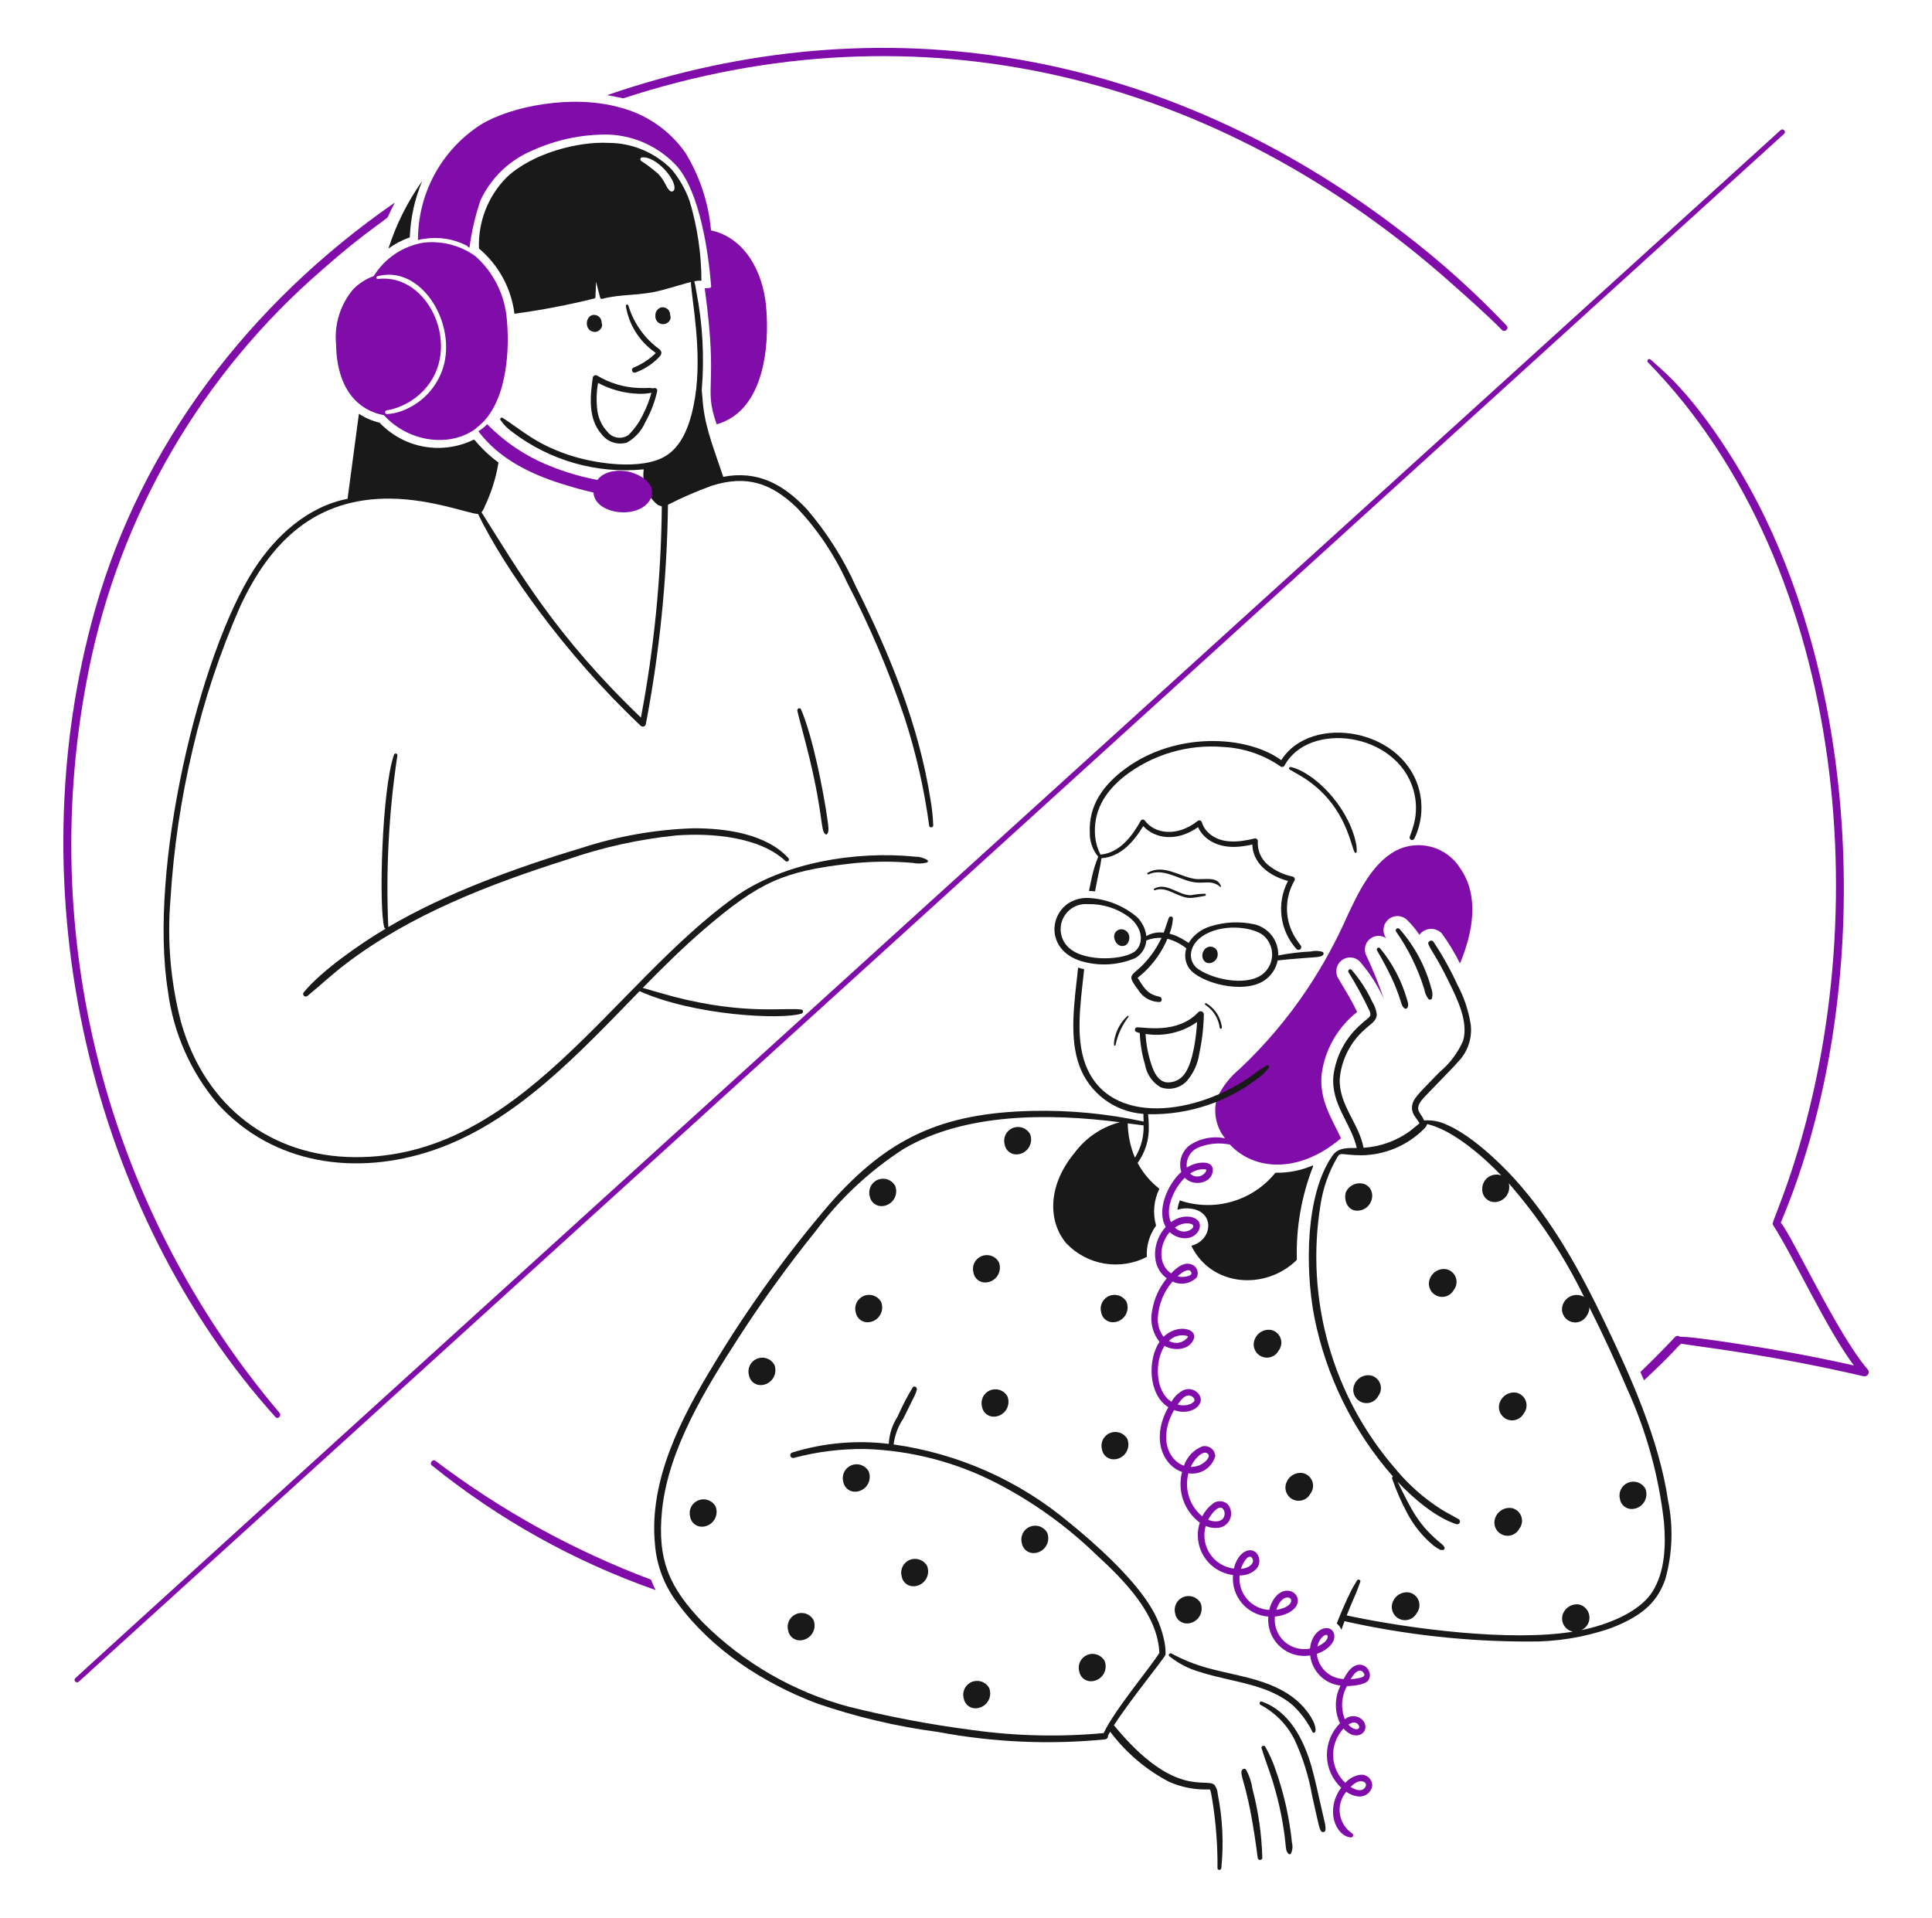 <?xml version="1.0" encoding="utf-8"?>
<svg xmlns="http://www.w3.org/2000/svg" width="137" height="136" viewBox="0 0 137 136" fill="none">
<path d="M89.458 123.978C89.558 124.25 89.507 124.19 89.941 125.401C90.454 126.838 90.823 128.322 91.044 129.831C91.226 131.073 91.125 131.191 91.366 131.463C91.378 131.475 91.393 131.484 91.409 131.489C91.425 131.495 91.442 131.496 91.459 131.494C91.476 131.492 91.492 131.486 91.506 131.477C91.52 131.467 91.532 131.455 91.541 131.441C91.655 131.207 91.682 130.941 91.616 130.689C91.436 128.906 91.041 127.151 90.439 125.462C90.251 124.908 90.01 124.373 89.719 123.865C89.648 123.725 89.402 123.824 89.458 123.978Z" fill="#191919"/>
<path d="M89.512 131.748C89.468 130.092 89.232 128.447 88.811 126.844C88.743 126.371 88.59 125.914 88.36 125.494C88.244 125.349 88.044 125.484 88.03 125.63C87.982 126.137 88.544 126.77 89.186 131.75C89.19 131.791 89.209 131.828 89.239 131.856C89.269 131.883 89.309 131.898 89.35 131.898C89.391 131.898 89.43 131.882 89.46 131.854C89.49 131.827 89.509 131.789 89.512 131.748Z" fill="#191919"/>
<path d="M42.135 23.537C42.489 23.57 42.801 23.183 42.663 22.904C42.667 22.832 42.657 22.759 42.633 22.691C42.608 22.622 42.571 22.559 42.522 22.506C42.473 22.452 42.414 22.409 42.348 22.378C42.282 22.348 42.21 22.331 42.138 22.328C41.486 22.317 41.394 23.47 42.135 23.537Z" fill="#191919"/>
<path d="M47.523 22.362C47.528 22.277 47.514 22.193 47.481 22.115C47.448 22.037 47.397 21.968 47.332 21.914C47.267 21.86 47.19 21.822 47.107 21.803C47.025 21.784 46.939 21.785 46.857 21.806C46.735 21.851 46.631 21.936 46.561 22.047C46.492 22.157 46.461 22.288 46.473 22.418C46.467 22.549 46.509 22.678 46.591 22.781C46.672 22.884 46.788 22.954 46.917 22.979C47.046 23.003 47.18 22.981 47.294 22.915C47.408 22.85 47.494 22.746 47.538 22.622C47.565 22.536 47.559 22.444 47.523 22.362Z" fill="#191919"/>
<path d="M46.728 24.742C45.684 23.975 44.92 22.887 44.552 21.644C44.512 21.557 44.376 21.603 44.377 21.691C44.483 22.348 44.718 22.976 45.071 23.54C45.423 24.104 45.884 24.592 46.428 24.974C46.444 24.986 46.475 25.017 46.502 25.038C46.042 25.485 45.499 25.839 44.904 26.079C44.865 26.103 44.837 26.139 44.823 26.182C44.809 26.225 44.811 26.271 44.828 26.313C44.846 26.355 44.878 26.389 44.918 26.409C44.958 26.429 45.004 26.434 45.048 26.423C45.69 26.193 46.269 25.816 46.74 25.323C46.947 25.109 46.964 24.916 46.728 24.742Z" fill="#191919"/>
<path d="M46.332 27.536C46.32 27.536 46.088 27.509 46.037 27.507C45.901 27.507 45.866 27.532 45.282 27.512C44.245 27.473 43.235 27.171 42.347 26.635C42.319 26.619 42.288 26.609 42.256 26.607C42.223 26.605 42.191 26.61 42.161 26.622C42.131 26.634 42.105 26.653 42.083 26.677C42.062 26.701 42.046 26.73 42.037 26.761C41.849 28.121 41.681 29.689 42.669 30.804C42.874 31.071 43.154 31.269 43.474 31.373C43.794 31.476 44.137 31.48 44.459 31.383C45.04 31.058 45.497 30.55 45.759 29.938C46.148 29.249 46.432 28.506 46.604 27.734C46.611 27.699 46.607 27.663 46.594 27.63C46.581 27.598 46.559 27.569 46.531 27.548C46.502 27.527 46.468 27.515 46.433 27.513C46.398 27.511 46.363 27.519 46.332 27.536ZM45.579 29.429C45.324 29.959 44.979 30.441 44.559 30.852C44.33 31.009 44.05 31.073 43.775 31.031C43.5 30.989 43.252 30.844 43.081 30.625C42.698 30.223 42.449 29.713 42.367 29.165C42.276 28.496 42.29 27.818 42.408 27.154C43.289 27.626 44.266 27.889 45.264 27.924C45.576 27.938 45.888 27.914 46.193 27.852C46.047 28.398 45.841 28.928 45.578 29.429H45.579Z" fill="#191919"/>
<path d="M27.247 65.756C27.253 65.78 27.265 65.802 27.283 65.819C27.3 65.836 27.322 65.849 27.345 65.855C25.568 66.913 22.866 68.779 21.547 70.356C21.513 70.391 21.495 70.438 21.495 70.487C21.496 70.535 21.515 70.582 21.549 70.616C21.584 70.65 21.63 70.67 21.679 70.67C21.727 70.671 21.774 70.652 21.809 70.619C22.706 69.887 23.547 69.094 24.468 68.39C29.067 64.872 34.686 62.707 40.226 60.953C42.73 60.084 45.327 59.511 47.964 59.244C50.476 59.059 53.876 59.342 55.702 61.063C55.73 61.087 55.766 61.1 55.804 61.098C55.841 61.097 55.876 61.081 55.902 61.055C55.929 61.029 55.944 60.993 55.946 60.956C55.947 60.919 55.934 60.883 55.91 60.855C54.346 59.136 51.477 58.725 49.151 58.738C46.454 58.827 43.783 59.299 41.219 60.14C36.7 61.488 31.613 63.336 27.534 65.74C27.355 61.68 27.57 57.611 28.176 53.592C28.185 53.561 28.181 53.527 28.165 53.498C28.149 53.469 28.123 53.448 28.091 53.439C28.06 53.43 28.026 53.434 27.997 53.45C27.968 53.466 27.947 53.493 27.938 53.524C27.068 56.011 26.855 64.368 27.247 65.756Z" fill="#191919"/>
<path d="M57.416 53.821C58.38 57.849 58.18 58.879 58.519 59.151C58.529 59.161 58.541 59.168 58.555 59.172C58.568 59.176 58.582 59.178 58.596 59.176C58.61 59.174 58.623 59.169 58.635 59.162C58.646 59.154 58.656 59.145 58.664 59.133C58.8 58.95 58.737 58.564 58.694 58.252C58.403 56.129 57.626 52.2 56.797 50.296C56.729 50.143 56.508 50.257 56.54 50.404C56.633 50.856 57.065 52.369 57.416 53.821Z" fill="#191919"/>
<path d="M86.582 62.849C86.317 62.074 85.358 62.434 84.678 62.319C83.606 62.137 82.466 61.251 81.375 61.897C81.365 61.908 81.358 61.922 81.357 61.937C81.355 61.951 81.359 61.966 81.366 61.979C81.374 61.992 81.386 62.002 81.4 62.007C81.413 62.013 81.429 62.013 81.443 62.009C82.395 61.54 83.508 62.291 84.432 62.517C85.18 62.699 85.616 62.477 86.085 62.641C86.247 62.685 86.395 62.77 86.515 62.889C86.521 62.894 86.529 62.897 86.538 62.898C86.546 62.899 86.555 62.897 86.562 62.892C86.569 62.888 86.575 62.882 86.579 62.874C86.582 62.866 86.583 62.857 86.582 62.849Z" fill="#191919"/>
<path d="M85.452 63.376C85.119 63.382 84.788 63.417 84.462 63.481C83.562 63.509 82.73 62.529 81.846 63.016C81.784 63.05 81.826 63.152 81.894 63.13C82.785 62.799 83.541 63.729 84.5 63.675C84.676 63.664 85.379 63.545 85.452 63.528C85.526 63.511 85.529 63.39 85.452 63.376Z" fill="#191919"/>
<path d="M84.976 71.776C83.501 73.352 81.125 72.832 80.639 72.851C80.599 72.853 80.561 72.869 80.531 72.896C80.501 72.923 80.482 72.96 80.477 73C80.471 73.04 80.48 73.08 80.502 73.114C80.523 73.148 80.556 73.174 80.595 73.186C80.669 73.214 80.745 73.236 80.823 73.254C80.852 74.017 80.978 74.773 81.196 75.505C81.253 75.834 81.381 76.147 81.571 76.423C81.76 76.698 82.007 76.929 82.294 77.1C82.611 77.218 82.956 77.239 83.285 77.162C83.614 77.086 83.914 76.914 84.147 76.669C84.625 76.125 84.935 75.453 85.038 74.736C85.237 73.816 85.347 72.879 85.366 71.937C85.365 71.893 85.351 71.849 85.325 71.812C85.3 71.776 85.265 71.747 85.223 71.73C85.182 71.713 85.137 71.708 85.093 71.716C85.049 71.725 85.008 71.745 84.976 71.776ZM84.044 76.089C83.901 76.317 83.695 76.501 83.452 76.618C83.209 76.735 82.937 76.78 82.669 76.749C82.11 76.629 81.839 76.051 81.67 75.56C81.421 74.838 81.274 74.085 81.233 73.322C82.515 73.524 83.826 73.22 84.888 72.474C84.831 73.463 84.611 75.269 84.044 76.092V76.089Z" fill="#191919"/>
<path d="M86.256 67.337C86.208 67.274 86.146 67.223 86.075 67.188C86.004 67.152 85.926 67.132 85.847 67.13C85.767 67.128 85.689 67.144 85.616 67.176C85.544 67.208 85.479 67.256 85.427 67.316C85.008 67.816 85.422 68.552 86.035 68.218C86.108 68.176 86.172 68.119 86.223 68.052C86.274 67.984 86.311 67.907 86.332 67.825C86.353 67.742 86.357 67.657 86.344 67.573C86.331 67.489 86.301 67.409 86.256 67.337Z" fill="#191919"/>
<path d="M80.064 66.332C80.037 66.231 79.985 66.139 79.911 66.066C79.837 65.992 79.745 65.94 79.645 65.914C79.558 65.891 79.466 65.892 79.379 65.916C79.293 65.94 79.214 65.987 79.151 66.051C79.088 66.115 79.043 66.195 79.02 66.282C78.998 66.369 78.999 66.46 79.022 66.547C79.133 67.083 79.63 67.218 79.906 66.964C79.981 66.879 80.034 66.777 80.062 66.667C80.089 66.557 80.09 66.442 80.064 66.332Z" fill="#191919"/>
<path d="M85.527 71.139C85.513 71.135 85.498 71.136 85.484 71.141C85.471 71.147 85.459 71.156 85.451 71.169C85.444 71.182 85.44 71.196 85.442 71.211C85.443 71.226 85.449 71.24 85.459 71.25C85.719 71.418 85.942 71.637 86.115 71.893C86.289 72.149 86.409 72.438 86.468 72.741C86.473 72.787 86.481 72.832 86.491 72.877C86.527 72.995 86.627 72.976 86.644 72.877C86.647 72.82 86.641 72.763 86.625 72.708C86.565 72.383 86.436 72.074 86.247 71.804C86.058 71.533 85.812 71.306 85.527 71.139Z" fill="#191919"/>
<path d="M79.945 72.049C79.511 72.447 79.206 72.966 79.067 73.538C79.037 73.63 79.018 73.725 79.007 73.822C78.991 73.918 78.989 74.017 79.001 74.115C79.004 74.125 79.01 74.134 79.018 74.141C79.026 74.148 79.036 74.152 79.047 74.154C79.057 74.155 79.068 74.154 79.078 74.149C79.088 74.144 79.096 74.137 79.101 74.128C79.248 73.393 79.564 72.703 80.023 72.11C80.055 72.057 79.986 72.017 79.945 72.049Z" fill="#191919"/>
<path d="M93.786 67.5C93.513 67.418 93.224 67.409 92.946 67.474C92.172 67.512 91.401 67.606 90.64 67.755C90.656 67.25 90.496 66.755 90.19 66.353C89.884 65.951 89.448 65.667 88.957 65.548C87.914 65.322 86.829 65.373 85.812 65.698C85.178 65.892 84.636 66.307 84.285 66.868C84.207 66.811 84.121 66.761 84.048 66.715C83.706 66.487 83.329 66.316 82.931 66.209C83.067 65.867 83.149 65.506 83.174 65.139C83.181 64.96 82.934 64.949 82.878 65.099C82.75 65.444 82.65 65.796 82.522 66.139C82.095 66.081 81.661 66.166 81.288 66.382C81.228 65.862 80.987 65.379 80.608 65.017C79.667 64.23 78.5 63.763 77.276 63.683C76.721 63.639 76.166 63.782 75.703 64.091C74.302 65.124 74.382 67.44 76.641 68.15C77.914 68.535 79.282 68.462 80.507 67.941C80.729 67.812 80.915 67.632 81.051 67.414C81.187 67.197 81.268 66.95 81.286 66.694C81.629 66.555 81.996 66.492 82.365 66.507C82.158 66.949 81.905 67.369 81.611 67.758C80.375 69.395 79.719 68.868 80.699 70.179C80.857 70.447 81.082 70.67 81.353 70.824C81.624 70.978 81.931 71.059 82.242 71.057C82.431 71.028 82.42 70.726 82.242 70.688C81.494 70.529 81.236 70.252 80.769 69.495C80.731 69.447 80.697 69.395 80.669 69.34C80.737 69.272 80.805 69.244 81.114 68.962C81.833 68.292 82.403 67.477 82.784 66.571C83.272 66.705 83.728 66.936 84.124 67.251C84.047 67.485 84.025 67.734 84.058 67.978C84.091 68.222 84.18 68.455 84.316 68.659C85.069 69.7 88.124 70.522 89.626 69.549C89.877 69.386 90.092 69.174 90.259 68.927C90.427 68.679 90.543 68.401 90.602 68.108C90.835 68.091 91.068 68.058 91.303 68.037C93.255 67.857 93.565 67.913 93.785 67.753C93.807 67.74 93.824 67.721 93.837 67.699C93.849 67.677 93.855 67.652 93.855 67.627C93.855 67.602 93.849 67.577 93.837 67.555C93.825 67.532 93.807 67.514 93.786 67.5ZM80.541 67.412C79.846 68.073 76.953 68.27 75.8 67.215C75.523 66.966 75.331 66.635 75.252 66.271C75.172 65.906 75.21 65.526 75.358 65.184C75.506 64.841 75.758 64.554 76.078 64.363C76.398 64.171 76.771 64.085 77.142 64.117C78.166 64.089 79.171 64.397 80.004 64.993C81.056 65.772 81.106 66.874 80.541 67.412ZM89.644 68.987C88.602 69.977 86.127 69.517 84.972 68.725C84.171 68.175 84.246 66.925 85.493 66.247C86.951 65.455 88.997 65.787 89.63 66.373C89.811 66.538 89.956 66.74 90.056 66.964C90.155 67.189 90.207 67.431 90.209 67.677C90.21 67.922 90.161 68.166 90.064 68.391C89.966 68.617 89.823 68.82 89.644 68.987Z" fill="#191919"/>
<path d="M100.699 56.29C99.753 51.641 92.965 50.545 90.856 53.906C88.408 52.13 83.376 51.866 79.787 54.518C78.236 55.666 77.197 57.102 77.279 59.022C77.26 59.652 77.472 60.268 77.875 60.753C77.694 61.193 77.55 61.648 77.446 62.113C77.365 62.468 77.292 62.825 77.222 63.184C77.365 63.185 77.508 63.195 77.65 63.212C77.756 62.641 77.871 62.073 77.996 61.506C78.057 61.234 78.112 60.789 78.107 60.858C79.461 60.774 80.403 59.68 81.065 58.582C81.893 59.48 83.441 59.727 84.955 58.657C85.327 59.493 86.32 60.164 87.824 60.044C88.154 60.015 88.481 59.963 88.804 59.888C88.821 60.872 89.526 61.962 91.331 62.478C90.926 63.248 90.768 64.124 90.876 64.987C90.985 65.85 91.355 66.659 91.938 67.306C91.972 67.339 92.017 67.359 92.065 67.362C92.112 67.365 92.159 67.35 92.197 67.321C92.235 67.292 92.261 67.25 92.27 67.203C92.28 67.156 92.272 67.107 92.248 67.066C92.045 66.809 91.865 66.536 91.708 66.25C91.4 65.661 91.246 65.004 91.261 64.339C91.276 63.675 91.458 63.025 91.791 62.451C91.806 62.425 91.815 62.396 91.817 62.366C91.818 62.337 91.814 62.307 91.802 62.28C91.791 62.252 91.774 62.227 91.752 62.208C91.73 62.188 91.704 62.173 91.675 62.165C91.019 62.033 90.405 61.741 89.89 61.314C89.652 61.109 89.464 60.852 89.344 60.562C89.223 60.272 89.172 59.958 89.195 59.644C89.195 59.615 89.188 59.586 89.175 59.56C89.162 59.534 89.143 59.511 89.12 59.493C89.096 59.476 89.07 59.464 89.041 59.458C89.012 59.452 88.983 59.453 88.954 59.461C87.857 59.733 86.519 59.888 85.643 59.008C85.446 58.815 85.302 58.575 85.225 58.31C85.215 58.279 85.198 58.252 85.175 58.229C85.152 58.207 85.123 58.191 85.092 58.183C85.061 58.175 85.028 58.175 84.997 58.182C84.966 58.191 84.937 58.206 84.914 58.228C83.442 59.384 81.868 59.117 81.188 58.199C81.173 58.174 81.151 58.153 81.125 58.139C81.099 58.124 81.07 58.117 81.041 58.117C81.011 58.117 80.982 58.124 80.956 58.139C80.93 58.153 80.909 58.174 80.893 58.199C80.281 59.299 79.39 60.485 78.037 60.603C77.832 60.211 77.704 59.784 77.66 59.344C77.493 57.548 78.321 56.186 79.724 55.053C81.725 53.504 84.234 52.761 86.756 52.972C88.196 53.047 89.587 53.517 90.776 54.332C90.798 54.353 90.824 54.368 90.852 54.377C90.88 54.387 90.91 54.39 90.94 54.386C90.97 54.382 90.998 54.371 91.023 54.355C91.048 54.339 91.069 54.317 91.085 54.292C92.779 51.131 99.024 51.887 100.227 56.012C100.457 56.806 100.469 57.647 100.26 58.447C100.182 58.736 100.088 59.021 99.978 59.3C99.955 59.342 99.949 59.39 99.961 59.436C99.973 59.482 100.002 59.521 100.042 59.546C100.083 59.57 100.132 59.577 100.178 59.565C100.224 59.553 100.263 59.523 100.288 59.482C100.772 58.491 100.915 57.368 100.696 56.286L100.699 56.29Z" fill="#191919"/>
<path d="M96.12 59.64C95.497 57.039 93.131 54.758 91.531 54.392C91.508 54.386 91.484 54.389 91.463 54.4C91.442 54.411 91.425 54.428 91.416 54.45C91.406 54.472 91.405 54.496 91.412 54.519C91.419 54.541 91.434 54.561 91.454 54.573C91.876 54.829 92.318 55.049 92.722 55.334C95.488 57.284 95.766 59.971 96.067 60.449C96.075 60.461 96.086 60.471 96.099 60.477C96.112 60.483 96.126 60.485 96.141 60.484C96.155 60.482 96.168 60.476 96.179 60.467C96.191 60.458 96.199 60.445 96.203 60.432C96.218 60.165 96.189 59.898 96.12 59.64Z" fill="#191919"/>
<path d="M82.916 117.447C83.546 117.955 84.272 118.332 85.05 118.555C87.334 119.303 89.921 119.386 91.721 120.971C92.28 121.511 92.74 122.144 93.081 122.841C93.153 122.93 93.272 122.847 93.282 122.759C93.35 122.169 92.693 121.313 92.276 120.891C90.516 119.105 87.876 118.91 85.603 118.276C84.721 118.033 83.871 117.691 83.067 117.256C82.947 117.201 82.813 117.346 82.916 117.447Z" fill="#191919"/>
<path d="M89.376 120.895C90.422 121.444 91.27 122.308 91.797 123.366C92.385 124.631 92.804 125.967 93.044 127.342C93.54 129.546 93.544 129.633 93.673 129.841C93.692 129.873 93.722 129.897 93.757 129.911C93.791 129.924 93.829 129.926 93.865 129.917C93.901 129.907 93.933 129.886 93.956 129.857C93.979 129.827 93.992 129.791 93.993 129.754C94 129.556 93.976 129.357 93.92 129.167C93.355 126.694 93.236 126.107 93.008 125.302C92.447 123.33 91.41 121.34 89.472 120.665C89.443 120.659 89.413 120.662 89.386 120.676C89.36 120.69 89.339 120.712 89.327 120.74C89.316 120.767 89.314 120.798 89.323 120.826C89.332 120.855 89.351 120.879 89.376 120.895Z" fill="#191919"/>
<path d="M126.261 9.23C126.186 9.301 6.126 118.219 5.339 119.01C5.18 119.171 5.419 119.405 5.585 119.256C6.92 118.064 126.381 9.616 126.518 9.485C126.689 9.325 126.432 9.068 126.261 9.23Z" fill="#800DA9"/>
<path d="M90.124 94.309C89.883 94.273 89.636 94.321 89.426 94.445C89.215 94.569 89.054 94.761 88.968 94.989C88.879 95.212 88.879 95.461 88.967 95.684C89.056 95.907 89.227 96.088 89.444 96.189C89.662 96.29 89.91 96.304 90.138 96.227C90.366 96.151 90.555 95.99 90.668 95.778C90.764 95.654 90.827 95.508 90.851 95.353C90.875 95.198 90.859 95.039 90.804 94.892C90.75 94.745 90.659 94.615 90.54 94.513C90.421 94.411 90.278 94.341 90.124 94.309Z" fill="#191919"/>
<path d="M97.186 97.534C96.944 97.497 96.698 97.545 96.487 97.669C96.277 97.793 96.115 97.985 96.03 98.214C95.94 98.437 95.94 98.685 96.029 98.909C96.117 99.132 96.288 99.312 96.506 99.414C96.724 99.515 96.972 99.528 97.2 99.452C97.427 99.376 97.617 99.215 97.73 99.002C97.826 98.879 97.889 98.732 97.913 98.577C97.937 98.422 97.921 98.264 97.866 98.117C97.812 97.97 97.721 97.839 97.602 97.737C97.483 97.635 97.339 97.565 97.186 97.534Z" fill="#191919"/>
<path d="M92.374 104.459C92.133 104.423 91.886 104.47 91.676 104.594C91.465 104.718 91.304 104.91 91.218 105.139C91.129 105.362 91.129 105.61 91.217 105.834C91.306 106.057 91.477 106.238 91.694 106.339C91.912 106.44 92.16 106.454 92.388 106.377C92.616 106.301 92.805 106.14 92.918 105.928C93.014 105.804 93.078 105.657 93.101 105.502C93.125 105.347 93.109 105.189 93.055 105.042C93 104.895 92.909 104.764 92.79 104.662C92.671 104.56 92.528 104.49 92.374 104.459Z" fill="#191919"/>
<path d="M96.345 85.851C97.388 85.747 97.675 84.315 96.737 83.962C96.489 83.884 96.221 83.899 95.983 84.003C95.745 84.108 95.553 84.295 95.442 84.529C95.26 85.089 95.553 85.93 96.345 85.851Z" fill="#191919"/>
<path d="M102.548 90.001C102.307 89.965 102.06 90.012 101.85 90.136C101.639 90.26 101.478 90.452 101.392 90.681C101.303 90.904 101.303 91.153 101.391 91.376C101.48 91.599 101.651 91.78 101.869 91.881C102.086 91.982 102.335 91.996 102.562 91.92C102.79 91.843 102.98 91.682 103.092 91.47C103.189 91.346 103.252 91.2 103.276 91.045C103.3 90.89 103.284 90.731 103.229 90.584C103.175 90.437 103.084 90.306 102.964 90.204C102.845 90.103 102.702 90.032 102.548 90.001Z" fill="#191919"/>
<path d="M107.192 106.941C106.95 106.905 106.704 106.953 106.494 107.077C106.283 107.201 106.122 107.393 106.036 107.621C105.947 107.844 105.946 108.093 106.035 108.316C106.124 108.54 106.294 108.72 106.512 108.821C106.73 108.922 106.978 108.936 107.206 108.86C107.434 108.783 107.623 108.622 107.736 108.41C107.832 108.286 107.895 108.14 107.919 107.985C107.943 107.83 107.927 107.672 107.872 107.525C107.818 107.378 107.727 107.247 107.608 107.145C107.489 107.043 107.346 106.973 107.192 106.941Z" fill="#191919"/>
<path d="M99.916 112.926C99.675 112.89 99.428 112.938 99.218 113.062C99.007 113.186 98.846 113.378 98.76 113.606C98.671 113.829 98.671 114.078 98.759 114.301C98.848 114.524 99.019 114.705 99.236 114.806C99.454 114.907 99.702 114.921 99.93 114.844C100.158 114.768 100.347 114.607 100.46 114.395C100.556 114.271 100.619 114.125 100.643 113.97C100.667 113.815 100.651 113.657 100.596 113.509C100.542 113.362 100.451 113.232 100.332 113.13C100.213 113.028 100.07 112.958 99.916 112.926Z" fill="#191919"/>
<path d="M107.512 98.757C107.271 98.721 107.024 98.769 106.814 98.893C106.604 99.016 106.442 99.209 106.356 99.437C106.267 99.66 106.267 99.909 106.355 100.132C106.444 100.355 106.615 100.536 106.832 100.637C107.05 100.738 107.299 100.752 107.526 100.675C107.754 100.599 107.944 100.438 108.056 100.226C108.152 100.102 108.215 99.956 108.239 99.801C108.263 99.646 108.247 99.487 108.192 99.34C108.138 99.193 108.047 99.062 107.928 98.96C107.809 98.859 107.666 98.788 107.512 98.757Z" fill="#191919"/>
<path d="M116.674 105.565C116.556 105.358 116.366 105.201 116.141 105.124C115.916 105.046 115.67 105.053 115.45 105.143C115.229 105.233 115.049 105.4 114.942 105.613C114.836 105.826 114.811 106.071 114.871 106.301C114.904 106.515 115.019 106.708 115.191 106.839C115.363 106.97 115.579 107.03 115.794 107.005C115.957 106.99 116.114 106.937 116.253 106.85C116.392 106.763 116.509 106.645 116.594 106.505C116.679 106.366 116.731 106.208 116.745 106.045C116.759 105.882 116.734 105.717 116.674 105.565Z" fill="#191919"/>
<path d="M73.042 80.418C72.924 80.208 72.734 80.05 72.507 79.971C72.28 79.893 72.032 79.901 71.81 79.993C71.588 80.085 71.408 80.255 71.303 80.471C71.199 80.687 71.177 80.934 71.242 81.165C71.277 81.377 71.393 81.567 71.564 81.696C71.735 81.825 71.949 81.884 72.162 81.86C72.326 81.844 72.483 81.791 72.622 81.704C72.761 81.617 72.878 81.499 72.963 81.359C73.048 81.219 73.1 81.061 73.114 80.897C73.127 80.734 73.103 80.57 73.042 80.418Z" fill="#191919"/>
<path d="M63.475 84.085C63.356 83.877 63.166 83.719 62.939 83.641C62.712 83.563 62.465 83.571 62.244 83.663C62.022 83.755 61.842 83.925 61.738 84.141C61.633 84.356 61.61 84.603 61.675 84.833C61.71 85.045 61.826 85.234 61.997 85.363C62.168 85.492 62.382 85.551 62.595 85.527C62.758 85.512 62.915 85.458 63.054 85.371C63.193 85.284 63.31 85.166 63.396 85.026C63.481 84.887 63.533 84.729 63.546 84.565C63.56 84.402 63.535 84.238 63.475 84.085Z" fill="#191919"/>
<path d="M62.483 92.323C62.365 92.114 62.174 91.955 61.947 91.877C61.72 91.799 61.472 91.806 61.251 91.898C61.029 91.99 60.849 92.161 60.744 92.377C60.639 92.593 60.617 92.84 60.682 93.071C60.718 93.282 60.834 93.472 61.005 93.601C61.176 93.73 61.39 93.788 61.603 93.764C61.766 93.749 61.923 93.695 62.062 93.608C62.201 93.521 62.318 93.403 62.403 93.263C62.488 93.124 62.54 92.966 62.554 92.803C62.568 92.639 62.543 92.475 62.483 92.323Z" fill="#191919"/>
<path d="M54.91 96.777C54.792 96.568 54.601 96.409 54.374 96.331C54.147 96.252 53.899 96.26 53.678 96.352C53.456 96.444 53.275 96.615 53.171 96.831C53.066 97.047 53.044 97.294 53.109 97.525C53.145 97.736 53.26 97.926 53.431 98.055C53.602 98.184 53.816 98.243 54.03 98.219C54.193 98.204 54.35 98.15 54.489 98.063C54.628 97.976 54.745 97.858 54.83 97.718C54.916 97.578 54.967 97.42 54.981 97.257C54.995 97.093 54.97 96.929 54.91 96.777Z" fill="#191919"/>
<path d="M50.74 106.82C50.621 106.611 50.431 106.453 50.204 106.376C49.978 106.298 49.73 106.306 49.509 106.398C49.288 106.49 49.108 106.659 49.003 106.875C48.898 107.091 48.876 107.337 48.94 107.568C48.976 107.779 49.091 107.969 49.262 108.098C49.434 108.227 49.648 108.285 49.861 108.261C50.024 108.246 50.181 108.192 50.32 108.105C50.459 108.018 50.575 107.9 50.661 107.761C50.746 107.621 50.797 107.463 50.811 107.3C50.825 107.136 50.8 106.972 50.74 106.82Z" fill="#191919"/>
<path d="M57.688 114.879C57.57 114.671 57.379 114.513 57.153 114.435C56.926 114.357 56.678 114.365 56.457 114.457C56.236 114.549 56.056 114.719 55.951 114.934C55.846 115.15 55.824 115.396 55.888 115.627C55.924 115.839 56.039 116.028 56.211 116.157C56.382 116.286 56.596 116.345 56.809 116.321C56.972 116.305 57.129 116.252 57.268 116.165C57.407 116.078 57.524 115.96 57.609 115.82C57.694 115.68 57.746 115.522 57.76 115.359C57.773 115.196 57.749 115.031 57.688 114.879Z" fill="#191919"/>
<path d="M61.599 104.338C61.481 104.129 61.29 103.97 61.063 103.892C60.836 103.813 60.588 103.821 60.367 103.913C60.145 104.005 59.964 104.175 59.86 104.392C59.755 104.608 59.733 104.855 59.798 105.086C59.834 105.297 59.949 105.487 60.12 105.616C60.291 105.745 60.506 105.803 60.719 105.779C60.882 105.764 61.039 105.71 61.178 105.624C61.317 105.537 61.434 105.419 61.519 105.279C61.605 105.139 61.656 104.981 61.67 104.818C61.684 104.654 61.659 104.49 61.599 104.338Z" fill="#191919"/>
<path d="M65.74 111.044C65.622 110.835 65.431 110.676 65.204 110.598C64.977 110.52 64.729 110.527 64.508 110.619C64.286 110.711 64.106 110.882 64.001 111.098C63.896 111.314 63.874 111.561 63.939 111.792C63.975 112.003 64.09 112.193 64.261 112.322C64.433 112.451 64.647 112.51 64.86 112.486C65.023 112.471 65.18 112.417 65.319 112.33C65.458 112.243 65.575 112.125 65.66 111.985C65.746 111.845 65.797 111.687 65.811 111.524C65.825 111.361 65.8 111.196 65.74 111.044Z" fill="#191919"/>
<path d="M70.141 119.697C70.023 119.488 69.833 119.329 69.606 119.251C69.379 119.173 69.131 119.18 68.909 119.272C68.687 119.365 68.507 119.535 68.402 119.751C68.297 119.967 68.275 120.214 68.34 120.445C68.376 120.656 68.492 120.846 68.663 120.975C68.834 121.104 69.048 121.163 69.261 121.139C69.424 121.123 69.582 121.07 69.721 120.983C69.859 120.896 69.976 120.778 70.062 120.638C70.147 120.498 70.199 120.34 70.212 120.177C70.226 120.014 70.202 119.849 70.141 119.697Z" fill="#191919"/>
<path d="M78.328 117.779C78.21 117.571 78.019 117.413 77.793 117.335C77.566 117.257 77.319 117.265 77.097 117.357C76.876 117.449 76.696 117.619 76.591 117.834C76.486 118.05 76.464 118.296 76.528 118.527C76.564 118.739 76.679 118.929 76.85 119.058C77.021 119.187 77.235 119.245 77.448 119.222C77.612 119.206 77.769 119.153 77.908 119.066C78.047 118.979 78.164 118.861 78.249 118.721C78.335 118.581 78.386 118.423 78.4 118.259C78.413 118.096 78.389 117.932 78.328 117.779Z" fill="#191919"/>
<path d="M85.136 113.682C85.018 113.472 84.828 113.314 84.601 113.235C84.374 113.157 84.126 113.165 83.904 113.257C83.682 113.349 83.502 113.519 83.397 113.735C83.292 113.951 83.27 114.198 83.335 114.43C83.371 114.641 83.487 114.83 83.658 114.959C83.829 115.088 84.043 115.147 84.256 115.123C84.419 115.108 84.576 115.054 84.715 114.967C84.854 114.88 84.971 114.762 85.056 114.622C85.142 114.482 85.193 114.325 85.207 114.161C85.221 113.998 85.197 113.834 85.136 113.682Z" fill="#191919"/>
<path d="M74.259 108.691C74.141 108.482 73.95 108.324 73.723 108.246C73.497 108.168 73.249 108.176 73.028 108.268C72.807 108.36 72.627 108.53 72.522 108.746C72.417 108.961 72.394 109.208 72.459 109.439C72.495 109.65 72.61 109.839 72.781 109.968C72.953 110.097 73.167 110.156 73.38 110.132C73.543 110.116 73.7 110.063 73.839 109.976C73.978 109.889 74.094 109.771 74.18 109.631C74.265 109.491 74.317 109.333 74.33 109.17C74.344 109.007 74.32 108.843 74.259 108.691Z" fill="#191919"/>
<path d="M79.941 102.043C79.823 101.834 79.633 101.676 79.406 101.599C79.179 101.521 78.932 101.529 78.711 101.621C78.489 101.713 78.309 101.882 78.204 102.098C78.1 102.313 78.077 102.56 78.141 102.791C78.177 103.002 78.293 103.192 78.464 103.32C78.635 103.449 78.849 103.508 79.061 103.484C79.225 103.469 79.382 103.415 79.521 103.329C79.66 103.242 79.777 103.124 79.862 102.984C79.947 102.844 79.999 102.686 80.013 102.523C80.027 102.359 80.002 102.195 79.941 102.043Z" fill="#191919"/>
<path d="M71.437 99.017C71.319 98.809 71.128 98.651 70.902 98.573C70.675 98.496 70.427 98.503 70.206 98.595C69.985 98.687 69.805 98.857 69.7 99.073C69.595 99.288 69.573 99.535 69.637 99.766C69.673 99.977 69.788 100.166 69.96 100.295C70.131 100.424 70.345 100.483 70.558 100.459C70.721 100.443 70.878 100.39 71.017 100.303C71.156 100.216 71.272 100.098 71.358 99.958C71.443 99.818 71.495 99.66 71.508 99.497C71.522 99.334 71.498 99.17 71.437 99.017Z" fill="#191919"/>
<path d="M79.885 92.322C79.767 92.113 79.577 91.955 79.35 91.877C79.123 91.8 78.876 91.807 78.654 91.899C78.433 91.991 78.253 92.161 78.148 92.377C78.043 92.592 78.021 92.839 78.085 93.07C78.121 93.281 78.237 93.47 78.408 93.599C78.579 93.728 78.793 93.787 79.006 93.763C79.169 93.748 79.326 93.694 79.465 93.607C79.604 93.52 79.721 93.402 79.806 93.262C79.891 93.122 79.943 92.965 79.957 92.801C79.97 92.638 79.946 92.474 79.885 92.322Z" fill="#191919"/>
<path d="M70.829 89.501C70.711 89.293 70.52 89.134 70.294 89.057C70.067 88.979 69.82 88.987 69.598 89.079C69.377 89.171 69.197 89.341 69.092 89.556C68.987 89.772 68.965 90.018 69.029 90.249C69.065 90.46 69.181 90.65 69.352 90.779C69.523 90.908 69.737 90.966 69.95 90.942C70.113 90.927 70.27 90.873 70.409 90.787C70.548 90.7 70.665 90.581 70.75 90.442C70.835 90.302 70.887 90.144 70.9 89.981C70.914 89.817 70.89 89.653 70.829 89.501Z" fill="#191919"/>
<path d="M100.995 70.143C101.035 70.386 101.129 70.616 101.271 70.817C101.289 70.844 101.315 70.866 101.346 70.878C101.376 70.89 101.41 70.892 101.442 70.883C101.474 70.875 101.502 70.856 101.523 70.83C101.543 70.804 101.555 70.773 101.556 70.74C101.597 70.513 101.573 70.279 101.488 70.064C101.073 68.51 100.301 67.073 99.233 65.87C99.206 65.844 99.172 65.829 99.135 65.828C99.099 65.826 99.062 65.837 99.034 65.859C99.005 65.882 98.985 65.914 98.977 65.949C98.97 65.985 98.976 66.022 98.993 66.055C99.868 67.305 100.544 68.685 100.995 70.143Z" fill="#191919"/>
<path d="M99.769 70.861C99.388 69.534 98.736 68.301 97.855 67.238C97.755 67.122 97.572 67.272 97.646 67.4C99.52 70.607 99.206 71.245 99.601 71.513C99.636 71.533 99.676 71.538 99.715 71.528C99.753 71.518 99.785 71.493 99.805 71.459C99.889 71.288 99.86 71.151 99.769 70.861Z" fill="#191919"/>
<path d="M103.552 61.584C103.085 60.833 102.352 60.287 101.498 60.056C100.645 59.824 99.736 59.925 98.954 60.337C97.322 61.233 96.356 63.209 95.573 64.883C94.768 66.714 93.806 68.472 92.698 70.138C91.325 72.192 89.725 74.085 87.928 75.782C87.233 76.348 86.675 77.064 86.296 77.877C86.156 78.363 86.135 78.875 86.235 79.371C86.335 79.867 86.553 80.331 86.871 80.724C86.43 80.632 85.974 80.631 85.533 80.723C85.092 80.814 84.674 80.995 84.306 81.255C84.043 81.476 83.852 81.769 83.756 82.099C83.66 82.428 83.664 82.778 83.767 83.106C82.768 84.005 81.999 85.855 82.663 87.006C81.706 88.042 81.568 89.821 82.738 90.651C82.185 91.323 81.823 92.13 81.691 92.99C81.616 93.368 81.624 93.757 81.716 94.131C81.807 94.505 81.979 94.855 82.22 95.156C81.384 96.384 81.395 98.875 82.846 99.792C81.571 102.067 82.506 103.94 83.82 104.384C83.649 105.04 83.678 105.733 83.902 106.373C84.126 107.013 84.536 107.572 85.079 107.978C84.948 108.377 84.908 108.801 84.96 109.218C85.012 109.635 85.156 110.035 85.381 110.39C85.606 110.745 85.907 111.046 86.262 111.271C86.617 111.496 87.017 111.64 87.434 111.692C87.402 112.051 87.441 112.412 87.549 112.755C87.658 113.099 87.834 113.417 88.067 113.691C88.3 113.966 88.586 114.191 88.907 114.353C89.229 114.516 89.579 114.613 89.938 114.638C89.903 115.027 89.958 115.419 90.098 115.785C90.238 116.15 90.459 116.478 90.746 116.744C91.032 117.01 91.376 117.207 91.75 117.32C92.124 117.433 92.519 117.459 92.905 117.396C92.97 117.943 93.219 118.452 93.609 118.84C94.001 119.227 94.511 119.472 95.059 119.532C94.847 119.945 94.734 120.4 94.728 120.863C94.721 121.326 94.821 121.785 95.02 122.203C94.718 122.505 94.481 122.864 94.321 123.26C94.162 123.656 94.084 124.08 94.092 124.507C94.1 124.934 94.194 125.354 94.368 125.744C94.543 126.133 94.794 126.484 95.107 126.774C93.968 128.303 94.666 130.15 95.756 130.3C95.793 130.309 95.831 130.305 95.865 130.288C95.899 130.271 95.925 130.242 95.94 130.207C95.955 130.172 95.956 130.133 95.945 130.097C95.933 130.061 95.909 130.031 95.877 130.011C95.644 129.854 95.446 129.65 95.297 129.412C95.148 129.174 95.051 128.907 95.012 128.629C94.973 128.351 94.993 128.067 95.071 127.797C95.15 127.528 95.284 127.277 95.465 127.063C95.707 127.237 95.987 127.35 96.281 127.391C96.509 127.425 96.741 127.37 96.93 127.24C97.12 127.109 97.252 126.911 97.301 126.686C97.312 126.571 97.297 126.456 97.257 126.348C97.216 126.24 97.152 126.143 97.069 126.063C96.985 125.983 96.885 125.924 96.776 125.888C96.666 125.853 96.55 125.843 96.436 125.859C96.034 125.923 95.667 126.125 95.397 126.43C95.135 126.185 94.924 125.892 94.776 125.565C94.629 125.239 94.546 124.887 94.535 124.529C94.523 124.171 94.582 123.814 94.709 123.479C94.836 123.144 95.027 122.838 95.273 122.577C96.166 123.627 97.274 122.781 96.638 121.993C96.476 121.82 96.254 121.716 96.017 121.702C95.781 121.688 95.548 121.766 95.367 121.919C95.215 121.541 95.15 121.134 95.175 120.727C95.201 120.32 95.317 119.924 95.516 119.568C95.805 119.568 96.775 119.5 97.012 119.178C97.507 118.508 96.464 117.384 95.584 118.566C95.47 118.725 95.368 118.893 95.28 119.067C94.801 119.05 94.344 118.859 93.995 118.532C93.645 118.204 93.425 117.761 93.376 117.284C94.025 117.073 94.757 116.504 94.6 115.875C94.4 115.068 93.036 115.426 92.894 116.906C92.572 116.971 92.24 116.959 91.924 116.872C91.608 116.784 91.317 116.624 91.074 116.403C90.832 116.182 90.645 115.907 90.528 115.601C90.412 115.294 90.369 114.965 90.403 114.638C91.115 114.584 92.022 114.186 92.03 113.504C92.037 112.743 90.769 112.32 90.145 113.738C90.084 113.877 90.036 114.021 90.001 114.168C89.701 114.152 89.406 114.074 89.136 113.941C88.865 113.808 88.625 113.621 88.428 113.393C88.232 113.164 88.084 112.898 87.993 112.61C87.903 112.323 87.871 112.02 87.9 111.72C88.12 111.728 88.339 111.691 88.544 111.611C88.748 111.532 88.935 111.411 89.092 111.258C89.228 111.103 89.304 110.904 89.305 110.697C89.307 110.491 89.234 110.291 89.1 110.134C88.659 109.663 87.783 110.023 87.495 111.235C87.153 111.193 86.824 111.078 86.531 110.897C86.237 110.716 85.987 110.473 85.797 110.185C85.607 109.898 85.482 109.572 85.43 109.232C85.378 108.891 85.4 108.543 85.496 108.212C85.763 108.329 86.056 108.376 86.347 108.348C86.536 108.336 86.718 108.272 86.872 108.163C87.026 108.053 87.147 107.903 87.221 107.729C87.294 107.554 87.317 107.363 87.288 107.176C87.259 106.989 87.178 106.814 87.054 106.671C86.9 106.529 86.697 106.453 86.487 106.456C86.277 106.46 86.077 106.544 85.927 106.691C85.643 106.919 85.412 107.206 85.252 107.533C84.813 107.171 84.488 106.691 84.314 106.15C84.14 105.609 84.126 105.029 84.272 104.479C84.684 104.543 85.104 104.455 85.454 104.231C85.805 104.007 86.062 103.663 86.177 103.263C86.172 103.15 86.142 103.041 86.09 102.942C86.037 102.842 85.962 102.757 85.871 102.69C85.78 102.624 85.676 102.579 85.565 102.56C85.455 102.54 85.341 102.545 85.233 102.575C84.934 102.698 84.666 102.884 84.445 103.119C84.225 103.355 84.058 103.635 83.955 103.941C82.885 103.575 82.119 101.993 83.251 99.997C84.379 100.414 85.443 99.68 85.076 98.969C84.965 98.77 84.783 98.62 84.566 98.549C84.349 98.478 84.114 98.492 83.907 98.588C83.554 98.772 83.263 99.055 83.07 99.404C81.9 98.676 81.867 96.541 82.576 95.444C83.223 95.813 84.314 95.767 84.642 94.98C84.957 94.225 83.501 93.839 82.509 94.799C82.209 94.398 82.065 93.901 82.105 93.401C82.168 92.469 82.533 91.584 83.144 90.879C83.424 91.016 83.74 91.062 84.048 91.01C84.356 90.959 84.639 90.812 84.859 90.591C84.907 90.497 84.932 90.393 84.931 90.287C84.931 90.182 84.906 90.078 84.857 89.984C84.809 89.89 84.739 89.809 84.654 89.748C84.568 89.686 84.469 89.645 84.365 89.629C83.85 89.528 83.388 89.953 83.056 90.287L83.042 90.301C82.078 89.651 82.206 88.224 82.943 87.373C83.211 87.621 83.554 87.774 83.918 87.807C84.763 87.879 85.261 87.145 85.031 86.671C84.836 86.272 83.915 86.021 83.031 86.671C82.583 85.711 83.257 84.249 84.014 83.522C84.642 84.187 85.966 83.907 86.002 82.998C86.025 82.389 85.31 82.399 84.885 82.492C84.626 82.552 84.38 82.657 84.158 82.802C84.12 82.519 84.172 82.232 84.308 81.98C84.443 81.729 84.654 81.527 84.912 81.403C85.638 81.089 86.444 81.007 87.218 81.168C88.878 82.963 92.031 83.308 95.091 80.72C94.483 79.382 93.535 78.046 93.718 76.186C93.945 74.44 94.848 72.852 96.234 71.766C95.742 70.726 95.273 70.037 94.885 69.359C94.801 69.21 94.758 69.042 94.759 68.871C94.76 68.7 94.806 68.532 94.892 68.384C94.978 68.236 95.102 68.114 95.25 68.028C95.398 67.943 95.566 67.898 95.737 67.897C95.87 67.898 96.001 67.925 96.122 67.978C96.243 68.032 96.352 68.109 96.442 68.206C97.129 69.001 97.698 69.889 98.132 70.844C97.783 69.815 97.376 68.805 96.914 67.821C96.805 67.632 96.763 67.41 96.795 67.194C96.827 66.977 96.932 66.778 97.092 66.628C97.251 66.479 97.457 66.387 97.675 66.369C97.894 66.351 98.111 66.408 98.293 66.529C98.146 66.325 98.082 66.072 98.114 65.823C98.147 65.573 98.274 65.345 98.469 65.186C98.663 65.026 98.912 64.947 99.163 64.965C99.414 64.982 99.649 65.095 99.82 65.28C100.128 65.589 100.406 65.926 100.65 66.288C100.742 66.166 100.86 66.066 100.995 65.994C101.129 65.923 101.278 65.881 101.431 65.873C101.583 65.865 101.736 65.891 101.877 65.948C102.019 66.005 102.146 66.092 102.25 66.203C102.733 66.875 103.161 67.584 103.53 68.323C104.446 66.116 104.917 63.554 103.552 61.584ZM96.588 126.32C96.887 126.375 96.954 126.625 96.734 126.829C96.477 127.069 96.068 126.908 95.771 126.717C95.982 126.509 96.294 126.262 96.588 126.316V126.32ZM95.652 122.274C95.924 122.112 96.211 122.08 96.354 122.362C96.372 122.4 96.382 122.442 96.382 122.484L96.368 122.539C96.283 122.668 96.114 122.624 96.019 122.592C95.86 122.533 95.72 122.431 95.615 122.297C95.627 122.287 95.639 122.278 95.652 122.271V122.274ZM95.992 118.761C96.149 118.557 96.436 118.338 96.647 118.575C96.95 118.909 96.529 118.976 96.063 119.051C95.981 119.064 95.886 119.075 95.775 119.083C95.84 118.97 95.912 118.861 95.99 118.757L95.992 118.761ZM94.143 116.033C94.181 116.348 93.707 116.636 93.419 116.761C93.565 116.066 94.109 115.764 94.141 116.03L94.143 116.033ZM91.559 113.55C91.491 113.92 90.879 114.106 90.507 114.162C90.844 113.046 91.627 113.184 91.557 113.546L91.559 113.55ZM88.775 110.471C88.992 110.726 88.741 111.19 87.996 111.255C88.111 110.85 88.514 110.16 88.773 110.467L88.775 110.471ZM86.683 106.961C86.755 107.032 86.806 107.124 86.828 107.223C86.85 107.323 86.843 107.426 86.808 107.522C86.683 107.941 86.122 107.965 85.674 107.775C85.845 107.418 86.354 106.734 86.681 106.957L86.683 106.961ZM84.843 103.4C85.015 103.208 85.418 102.832 85.672 103.12C85.862 103.338 85.418 103.707 85.25 103.809C85.005 103.953 84.726 104.028 84.441 104.024C84.541 103.796 84.676 103.584 84.841 103.397L84.843 103.4ZM84.36 98.966C84.43 98.977 84.496 99.004 84.553 99.046C84.61 99.087 84.656 99.141 84.688 99.204C84.756 99.37 84.581 99.477 84.453 99.544C84.157 99.679 83.822 99.698 83.512 99.6C83.713 99.321 83.986 98.908 84.358 98.963L84.36 98.966ZM84.149 94.731C84.243 94.767 84.252 94.771 84.208 94.853C84.052 95.043 83.834 95.172 83.591 95.215C83.349 95.258 83.1 95.212 82.888 95.086C83.05 94.924 83.25 94.806 83.471 94.743C83.691 94.68 83.924 94.675 84.147 94.728L84.149 94.731ZM83.62 90.408C83.786 90.261 84.332 89.844 84.48 90.241C84.579 90.504 83.925 90.563 83.769 90.553C83.682 90.547 83.595 90.533 83.51 90.511C83.544 90.473 83.58 90.44 83.618 90.405L83.62 90.408ZM83.966 86.768C84.179 86.729 84.808 86.743 84.558 87.099C84.473 87.178 84.374 87.24 84.265 87.28C84.157 87.32 84.041 87.339 83.926 87.334C83.81 87.329 83.697 87.302 83.592 87.252C83.487 87.203 83.393 87.134 83.316 87.048C83.509 86.908 83.73 86.812 83.965 86.768H83.966ZM85.388 82.917C85.502 82.923 85.561 82.917 85.528 83.044C85.477 83.144 85.403 83.231 85.313 83.297C85.222 83.363 85.117 83.406 85.006 83.423C84.896 83.441 84.782 83.431 84.676 83.396C84.57 83.361 84.473 83.301 84.394 83.221C84.683 83.015 85.031 82.907 85.386 82.914L85.388 82.917Z" fill="#800DA9"/>
<path d="M83.49 85.786C83.85 85.677 84.232 85.66 84.602 85.735C86.175 86.063 85.934 87.972 84.478 88.341C85.894 91.265 89.747 91.527 91.961 89.342C91.894 87.074 92.287 84.816 93.117 82.704C93.109 82.685 93.1 82.666 93.092 82.647C92.255 83.005 91.351 83.182 90.44 83.164C89.647 84.146 88.572 84.86 87.36 85.211C86.148 85.562 84.858 85.533 83.663 85.126C83.58 85.339 83.522 85.56 83.49 85.786Z" fill="#191919"/>
<path d="M89.825 75.555C89.607 75.678 89.396 75.813 89.192 75.957C85.412 78.919 79.134 80.013 77.156 75.915C76.186 73.905 76.602 71.324 76.879 68.734C76.734 68.701 76.591 68.662 76.45 68.614C76.182 71.088 75.798 73.578 76.547 75.601C76.897 76.542 77.51 77.362 78.314 77.964C79.118 78.565 80.079 78.921 81.081 78.99C81.076 79.107 81.089 79.297 81.094 79.534C78.515 78.975 75.88 78.722 73.242 78.778C66.692 78.919 62.922 80.756 58.847 85.36C55.782 88.939 53.019 92.766 50.586 96.802C48.264 100.624 46.016 104.991 46.441 109.489C46.558 111.025 47.123 112.493 48.067 113.712C50.478 116.995 54.14 119.365 57.918 120.794C60.717 121.758 63.605 122.439 66.54 122.825C70.435 123.557 74.413 123.733 78.357 123.347C78.421 123.339 78.479 123.307 78.519 123.257C78.559 123.207 78.577 123.144 78.571 123.08C78.613 122.994 78.664 122.9 78.722 122.798C79.829 124.279 81.253 125.492 82.889 126.351C83.79 126.751 84.772 126.937 85.756 126.895C85.811 126.91 85.824 126.947 85.84 127.01C85.903 127.24 85.936 127.486 85.976 127.718C86.226 129.29 86.346 130.88 86.334 132.471C86.334 132.651 86.588 132.641 86.606 132.471C86.782 130.717 86.696 128.946 86.35 127.216C86.34 126.986 86.26 126.763 86.121 126.579C85.547 126.016 83.305 127.599 78.991 122.348C80.131 120.568 82.595 117.555 82.649 117.341C82.658 117.042 82.634 116.743 82.577 116.449C82.391 115.49 82.017 114.576 81.477 113.761C80.207 111.759 77.623 109.423 75.782 107.94C72.239 104.981 67.938 103.073 63.367 102.432C63.45 101.773 63.687 101.143 64.058 100.591C64.226 100.256 64.72 99.258 64.796 99.095C64.89 98.921 64.964 98.736 65.016 98.545C65.047 98.391 64.848 98.237 64.727 98.377C64.32 99.049 63.958 99.749 63.643 100.469C63.27 101.044 63.056 101.708 63.024 102.392C60.726 102.112 58.395 102.32 56.183 103.004C56.158 103.011 56.135 103.023 56.114 103.039C56.094 103.055 56.076 103.075 56.064 103.097C56.051 103.12 56.043 103.145 56.039 103.171C56.036 103.197 56.038 103.223 56.045 103.248C56.052 103.273 56.064 103.296 56.08 103.317C56.096 103.337 56.116 103.354 56.138 103.367C56.161 103.38 56.186 103.388 56.212 103.391C56.237 103.395 56.263 103.393 56.288 103.386C57.94 102.947 59.644 102.735 61.353 102.755C64.613 102.858 67.808 103.69 70.704 105.19C73.287 106.529 75.662 108.238 77.751 110.263C79.759 112.099 82.114 114.516 82.21 117.216C81.582 118.236 79.053 121.228 78.262 122.9C75.179 123.185 72.073 123.115 69.007 122.692C66.031 122.31 63.081 121.754 60.171 121.026C56.268 119.976 52.709 117.92 49.85 115.063C47.513 112.628 46.577 110.686 46.949 107.079C47.396 102.763 50.03 98.482 52.373 94.863C54.064 92.244 55.892 89.716 57.85 87.29C59.559 85 61.664 83.033 64.064 81.482C68.412 78.912 74.4 78.936 79.41 79.582C78.124 79.919 76.992 80.684 76.2 81.751C74.189 84.178 74.376 86.737 75.625 88.181C76.344 88.934 77.288 89.433 78.315 89.605C79.342 89.776 80.397 89.611 81.322 89.133C81.281 88.339 81.512 87.555 81.978 86.911C81.73 86.042 81.813 85.112 82.213 84.302C81.579 83.804 81.053 83.181 80.668 82.472C81.22 81.709 81.499 80.783 81.461 79.842C81.461 79.565 81.444 79.289 81.41 79.014C84.339 79.078 87.195 78.102 89.471 76.259C89.652 76.1 89.817 75.923 89.962 75.73C90.044 75.642 89.943 75.48 89.825 75.555ZM82.236 117.184C82.231 117.189 82.227 117.194 82.223 117.2C82.226 117.194 82.23 117.188 82.236 117.184ZM80.481 82.096C80.155 81.326 79.981 80.499 79.97 79.662C80.344 79.711 80.719 79.76 81.094 79.808C81.118 80.614 80.905 81.409 80.481 82.096L80.481 82.096Z" fill="#191919"/>
<path d="M132.427 97.094C130.302 94.64 127.089 87.653 126.275 86.703C132.478 72.043 132.395 51.377 124.983 36.339C123.381 33.092 120.775 28.982 118.149 26.493C117.793 26.153 117.417 25.834 117.053 25.503C117.028 25.478 116.993 25.463 116.956 25.463C116.92 25.463 116.885 25.478 116.86 25.503C116.834 25.529 116.819 25.564 116.819 25.6C116.819 25.637 116.834 25.672 116.86 25.697C131.143 40.329 133.303 66.103 126.411 84.843C125.705 86.76 125.638 86.737 125.738 86.887C127.155 89.07 129.504 94.217 131.459 96.829C130.021 96.508 128.578 96.213 127.129 95.945C125.827 95.705 120.002 94.729 119.14 94.804C119.115 94.78 119.085 94.762 119.053 94.749C119.021 94.737 118.986 94.732 118.952 94.733C118.918 94.735 118.884 94.743 118.853 94.759C118.822 94.774 118.794 94.795 118.772 94.821C117.976 95.667 117.16 96.49 116.324 97.292C116.408 97.489 116.492 97.685 116.576 97.885C118.884 95.739 118.888 95.524 119.218 95.289C120.523 95.513 125.438 96.037 132.138 97.593C132.202 97.61 132.269 97.605 132.329 97.58C132.39 97.555 132.441 97.511 132.474 97.454C132.506 97.397 132.52 97.332 132.511 97.266C132.503 97.201 132.474 97.141 132.427 97.094Z" fill="#800DA9"/>
<path d="M46.16 112.019C40.683 109.961 35.532 107.121 30.869 103.587C30.681 103.451 30.436 103.763 30.618 103.913C35.364 107.748 40.734 110.741 46.493 112.76C46.37 112.519 46.258 112.272 46.16 112.019Z" fill="#800DA9"/>
<path d="M118.286 106.425C117.654 102.141 115.702 97.754 113.818 93.822C112.073 90.176 110.101 86.577 107.398 83.599C106.174 82.249 104.239 80.476 102.63 79.778C102.118 79.527 101.549 79.415 100.979 79.454C100.858 79.114 100.585 78.91 100.564 78.619C100.536 78.245 100.959 77.844 101.21 77.583C103.087 75.641 103.114 75.62 103.382 75.309C103.722 74.965 103.98 74.549 104.137 74.093C104.295 73.636 104.348 73.15 104.293 72.67C104.138 71.673 103.816 70.71 103.341 69.821C102.854 68.757 102.282 67.734 101.631 66.761C101.5 66.616 101.208 66.769 101.291 66.96C101.501 67.468 101.854 67.803 102.768 69.68C103.376 70.927 104.137 72.495 103.748 73.813C103.368 74.675 102.793 75.437 102.068 76.039C100.56 77.603 100.156 77.915 100.125 78.524C100.099 79.029 100.485 79.317 100.659 79.661C100.52 79.777 100.093 80.126 99.989 80.205C99.025 80.906 97.881 81.318 96.691 81.393C96.368 79.655 94.927 78.359 95.003 76.489C95.127 75.139 95.764 73.888 96.783 72.995C97.199 72.604 97.645 72.395 97.627 71.907C97.58 71.598 97.471 71.302 97.307 71.036C96.926 70.217 96.433 69.455 95.841 68.773C95.731 68.655 95.542 68.807 95.62 68.944C96.178 69.835 96.682 70.76 97.128 71.712C97.285 72.137 97.086 72.095 96.464 72.674C95.416 73.601 94.739 74.876 94.557 76.263C94.358 78.306 95.775 79.565 96.213 81.408C95.519 81.408 94.888 81.376 94.487 81.952C92.57 84.691 92.535 89.919 93.195 93.367C94.025 97.572 95.95 101.484 98.776 104.708C98.75 104.72 98.729 104.741 98.718 104.768C98.706 104.795 98.706 104.825 98.716 104.852C99.003 105.682 99.354 106.489 99.767 107.265C100.236 108.17 100.883 108.971 101.671 109.619C101.813 109.729 101.967 109.824 102.129 109.901C102.185 109.914 102.242 109.922 102.299 109.923C102.324 109.922 102.348 109.916 102.369 109.903C102.391 109.891 102.408 109.873 102.421 109.851C102.433 109.83 102.439 109.806 102.439 109.781C102.439 109.756 102.433 109.732 102.421 109.711C102.376 109.631 102.316 109.56 102.245 109.502C100.613 108.18 100.124 107.156 99.109 105.082C100.161 106.208 101.814 107.624 103.282 108.089C103.328 108.101 103.376 108.095 103.418 108.074C103.461 108.053 103.494 108.017 103.512 107.973C103.53 107.93 103.533 107.881 103.518 107.836C103.504 107.791 103.474 107.753 103.433 107.728C103.017 107.492 102.59 107.274 102.182 107.023C100.968 106.247 99.882 105.287 98.964 104.176C96.755 101.632 95.133 98.633 94.213 95.391C93.294 92.15 93.098 88.746 93.641 85.421C93.821 84.242 94.222 83.107 94.824 82.077C95.059 81.658 95.124 81.918 96.53 81.926C98.209 81.909 99.813 81.23 100.994 80.037C101.09 79.948 101.163 79.836 101.206 79.712C103.039 80.142 105.15 81.999 106.458 83.353C106.304 83.298 106.138 83.281 105.976 83.304C105.814 83.327 105.66 83.389 105.527 83.484C105.394 83.58 105.286 83.707 105.213 83.853C105.14 84 105.103 84.162 105.107 84.326C105.102 84.451 105.123 84.576 105.17 84.692C105.217 84.808 105.288 84.913 105.378 85C105.468 85.086 105.576 85.153 105.694 85.195C105.812 85.237 105.938 85.253 106.062 85.243C106.216 85.228 106.364 85.18 106.497 85.102C106.63 85.024 106.745 84.918 106.833 84.792C106.921 84.665 106.981 84.521 107.007 84.369C107.034 84.217 107.027 84.061 106.988 83.912C109.116 86.35 110.912 89.06 112.328 91.971C112.196 91.894 112.049 91.848 111.897 91.834C111.745 91.821 111.592 91.841 111.448 91.893C111.305 91.944 111.174 92.027 111.066 92.134C110.958 92.242 110.874 92.372 110.822 92.515C110.739 92.736 110.743 92.98 110.833 93.199C110.923 93.417 111.091 93.594 111.305 93.693C111.519 93.793 111.763 93.808 111.988 93.736C112.213 93.663 112.402 93.509 112.518 93.303C112.643 93.131 112.708 92.922 112.704 92.709C113.701 94.685 114.626 96.71 115.363 98.444C116.74 101.455 117.629 104.667 117.996 107.958C118.132 109.611 118.064 111.465 117.18 112.867C116.228 114.377 113.876 115.247 112.127 115.601C112.312 115.521 112.468 115.385 112.572 115.212C112.676 115.039 112.723 114.838 112.707 114.637C112.691 114.436 112.612 114.245 112.481 114.091C112.351 113.937 112.175 113.828 111.979 113.779C111.737 113.742 111.49 113.789 111.28 113.913C111.069 114.037 110.908 114.23 110.823 114.459C110.778 114.588 110.761 114.725 110.774 114.861C110.786 114.998 110.828 115.129 110.896 115.248C110.964 115.366 111.057 115.469 111.168 115.548C111.28 115.628 111.407 115.682 111.541 115.708C107.133 116.43 99.991 115.524 95.496 114.557C95.831 113.709 95.977 113.401 96.151 112.993C96.265 112.721 96.355 112.449 96.46 112.174C96.512 112.038 96.297 111.953 96.228 112.076C96.096 112.31 95.947 112.534 95.825 112.773C95.503 113.404 95.003 114.558 94.791 115.126C94.937 115.245 95.051 115.4 95.122 115.576C95.192 115.372 95.265 115.168 95.341 114.964C99.625 115.927 104.002 116.411 108.392 116.408C110.371 116.432 112.339 116.113 114.209 115.464C116.688 114.525 117.591 113.418 118.093 111.974C118.598 110.166 118.664 108.264 118.286 106.425Z" fill="#191919"/>
<path d="M27.504 15.382C27.656 15.038 27.823 14.702 27.992 14.367C17.6 21.565 10.062 31.599 6.776 43.115C0.996 63.371 6.525 86.043 19.528 100.484C19.709 100.688 19.992 100.393 19.821 100.191C13.744 93.011 9.369 84.55 7.024 75.441C4.679 66.331 4.425 56.809 6.28 47.588C8.478 36.535 14.298 26.53 22.819 19.156C25.756 16.55 27.433 15.546 27.504 15.382Z" fill="#800DA9"/>
<path d="M106.825 23.078C104.599 20.736 102.194 18.571 99.63 16.604C82.753 3.526 62.621 -0.007 43.054 6.747C43.436 6.815 43.816 6.89 44.195 6.973C65.1 0.141 86.239 5.186 103.085 20.236C104.237 21.265 105.419 22.302 106.504 23.399C106.546 23.441 106.604 23.465 106.664 23.465C106.725 23.466 106.782 23.442 106.825 23.399C106.868 23.357 106.892 23.299 106.892 23.238C106.892 23.178 106.868 23.12 106.825 23.078Z" fill="#800DA9"/>
<path d="M29.06 16.831C29.109 15.461 29.406 14.111 29.937 12.847C28.895 14.306 28.088 15.918 27.545 17.626C28.009 17.289 28.519 17.021 29.06 16.831Z" fill="#191919"/>
<path d="M65.99 56.749C65.162 51.424 63.112 46.432 60.709 41.624C59.818 39.632 58.645 37.779 57.226 36.121C55.526 34.307 53.7 33.353 51.287 33.813C50.414 31.258 49.916 30.013 49.803 28.101C49.788 27.855 49.77 27.887 49.762 27.667C49.957 25.324 49.827 22.966 49.375 20.659C49.341 20.418 49.294 20.179 49.235 19.942C49.401 19.91 49.569 19.898 49.738 19.905C49.734 17.999 49.455 16.104 48.908 14.279C48.621 13.453 48.187 12.686 47.628 12.015C47.039 11.417 46.338 10.942 45.564 10.619C44.789 10.296 43.959 10.13 43.12 10.132C40.989 10.027 37.741 10.861 35.924 12.58C35.27 13.241 34.758 14.03 34.421 14.898C34.084 15.765 33.929 16.692 33.965 17.622C35.357 18.793 36.255 20.445 36.481 22.25C38.385 21.991 40.273 21.63 42.139 21.168C42.163 21.161 42.185 21.146 42.2 21.126C42.216 21.105 42.224 21.08 42.224 21.055L42.267 19.983C42.364 20.36 42.461 20.736 42.558 21.111C42.567 21.141 42.587 21.166 42.614 21.181C42.641 21.197 42.673 21.201 42.703 21.193C44.111 20.822 45.316 21.005 46.919 20.581C47.965 20.301 48.551 20.105 48.991 19.997C49.039 21.221 49.817 24.927 49.283 28.208C49.037 29.717 48.531 31.506 47.233 32.318C45.533 33.379 42.201 32.899 40.261 32.239C37.885 31.43 36.914 30.429 35.636 29.63C35.549 29.575 35.419 29.69 35.486 29.78C35.725 30.125 36.025 30.425 36.37 30.664C39.022 32.675 42.336 33.611 45.648 33.285C45.58 33.75 45.634 34.225 45.805 34.663C45.975 35.101 46.256 35.488 46.62 35.785C46.837 35.938 46.932 35.814 46.929 35.983C46.877 40.985 46.382 45.972 45.448 50.886C39.396 45.096 36.765 40.47 34.146 36.33C34.248 36.201 34.326 36.056 34.378 35.901C34.848 34.919 35.175 33.874 35.349 32.799C34.722 32.339 34.154 31.803 33.659 31.204L33.641 31.217L33.607 31.169C32.511 31.712 31.27 31.889 30.065 31.673C28.861 31.458 27.757 30.863 26.917 29.974C26.395 29.852 25.898 29.639 25.451 29.343C25.23 31.005 24.737 34.694 24.646 35.373C21.828 35.917 19.536 38.005 18.012 40.373C14.132 46.403 10.508 61.564 11.908 70.284C12.289 73.243 13.521 76.027 15.454 78.298C19.378 82.611 25.281 83.414 30.715 81.571C36.58 79.582 41.099 74.645 45.352 70.287C49.2 72.018 55.429 72.335 56.837 71.878C56.963 71.838 56.991 71.62 56.837 71.595C55.734 71.419 52.929 72.003 47.805 70.688C47.397 70.583 45.646 70.076 45.578 70.056C46.988 68.616 48.427 67.189 49.963 65.871C53.89 62.504 55.622 61.785 60.196 61.253C61.699 61.08 63.215 61.059 64.722 61.192C65.055 61.258 65.399 61.25 65.728 61.168C65.748 61.162 65.764 61.151 65.777 61.136C65.79 61.121 65.798 61.103 65.801 61.083C65.803 61.063 65.8 61.044 65.792 61.026C65.783 61.008 65.77 60.993 65.753 60.982C65.488 60.828 65.186 60.747 64.879 60.748C60.72 60.332 55.548 61.143 52.081 63.63C43.363 69.886 36.91 82.162 25.116 82.058C19.335 82.007 14.586 78.59 12.848 72.527C12.1 69.679 11.843 66.725 12.087 63.79C12.307 60.19 12.836 56.617 13.67 53.108C14.474 49.658 15.592 46.289 17.013 43.044C19.204 38.304 22.449 35.297 27.711 35.36C30.653 35.395 33.318 36.448 33.899 36.448C35.718 40.212 40.019 46.367 45.433 51.466C45.46 51.492 45.493 51.51 45.529 51.52C45.565 51.529 45.603 51.529 45.639 51.519C45.676 51.51 45.709 51.491 45.736 51.465C45.763 51.439 45.782 51.406 45.793 51.37C46.775 46.234 47.301 41.021 47.366 35.792C48.379 35.276 49.424 34.824 50.494 34.438C52.932 33.678 54.676 34.234 56.525 36.021C57.982 37.566 59.173 39.342 60.052 41.276C61.67 44.379 63.041 47.605 64.154 50.924C64.96 53.415 65.542 55.973 65.891 58.568C65.922 58.729 66.179 58.691 66.176 58.53C66.155 57.932 66.093 57.337 65.99 56.749ZM47.811 13.446C47.803 13.473 47.789 13.498 47.771 13.519C47.752 13.54 47.728 13.556 47.702 13.567C47.676 13.578 47.648 13.582 47.619 13.58C47.591 13.578 47.564 13.57 47.539 13.556C47.193 13.296 47.239 12.916 46.655 12.307C46.274 11.978 45.871 11.676 45.449 11.401C45.381 11.333 45.401 11.181 45.511 11.165C46.5 11.032 48.017 12.766 47.811 13.446Z" fill="#191919"/>
<path d="M33.814 30.319C35.847 28.794 36.178 25.172 35.938 22.626C35.796 20.912 35.001 19.318 33.718 18.173C32.659 17.409 31.355 17.064 30.057 17.204C29.329 17.32 28.635 17.593 28.021 18.002C27.408 18.412 26.891 18.949 26.504 19.576C25.955 19.775 25.458 20.094 25.048 20.51C24.596 21.044 24.256 21.663 24.047 22.331C23.837 22.999 23.764 23.701 23.83 24.398C23.88 27.608 25.402 29.104 27.224 29.444C29.001 31.398 31.952 31.738 33.752 30.385C33.769 30.36 33.79 30.338 33.814 30.319ZM31.502 25.778C31.33 26.483 31 27.14 30.537 27.698C30.073 28.257 29.489 28.703 28.828 29.002C28.391 29.215 27.916 29.338 27.43 29.363C27.4 29.362 27.371 29.35 27.348 29.329C27.325 29.309 27.311 29.281 27.307 29.251C27.303 29.22 27.309 29.189 27.326 29.164C27.342 29.138 27.367 29.119 27.396 29.11C28.389 28.936 29.302 28.452 30.003 27.728C32.9 24.755 30.411 19.317 26.788 19.785C26.674 19.8 26.658 19.617 26.762 19.589C29.763 18.78 32.243 22.65 31.502 25.778Z" fill="#800DA9"/>
<path d="M54.321 21.692C54.089 19.228 52.787 16.844 50.419 16.338C50.244 14.386 49.622 12.501 48.6 10.83C47.468 9.22 45.794 8.074 43.884 7.602C40.583 6.693 36.252 7.511 34.084 8.844C32.716 9.725 31.591 10.937 30.815 12.367C30.038 13.797 29.634 15.4 29.64 17.028C29.783 16.983 29.93 16.953 30.078 16.937C31.11 16.77 32.169 16.939 33.098 17.42C33.135 17.443 33.25 17.583 33.291 17.556C33.441 16.419 33.701 15.299 34.069 14.213C34.816 12.607 36.139 11.34 37.776 10.662C39.463 9.897 41.299 9.515 43.152 9.544C44.075 9.578 44.982 9.797 45.819 10.188C46.656 10.578 47.407 11.133 48.027 11.818C49.63 13.692 50.237 17.876 50.428 20.303C50.428 20.334 50.416 20.364 50.394 20.386C50.372 20.408 50.342 20.42 50.311 20.42L49.971 20.442C50.972 27.692 49.845 27.307 50.82 30.09C54.161 29.148 54.596 24.616 54.321 21.692Z" fill="#800DA9"/>
<path d="M45.057 33.599C44.216 33.25 42.933 33.274 42.364 34.033C41.192 33.813 40.047 33.474 38.944 33.023C37.291 32.357 35.794 31.355 34.548 30.082C34.445 30.188 34.334 30.286 34.218 30.376C34.125 30.455 34.025 30.523 33.918 30.58C35.37 32.511 37.544 33.593 39.85 34.316C40.584 34.546 41.332 34.761 42.084 34.928C42.175 36.433 45.039 36.843 45.996 35.593C46.475 34.971 46.289 34.109 45.057 33.599Z" fill="#800DA9"/>
</svg>